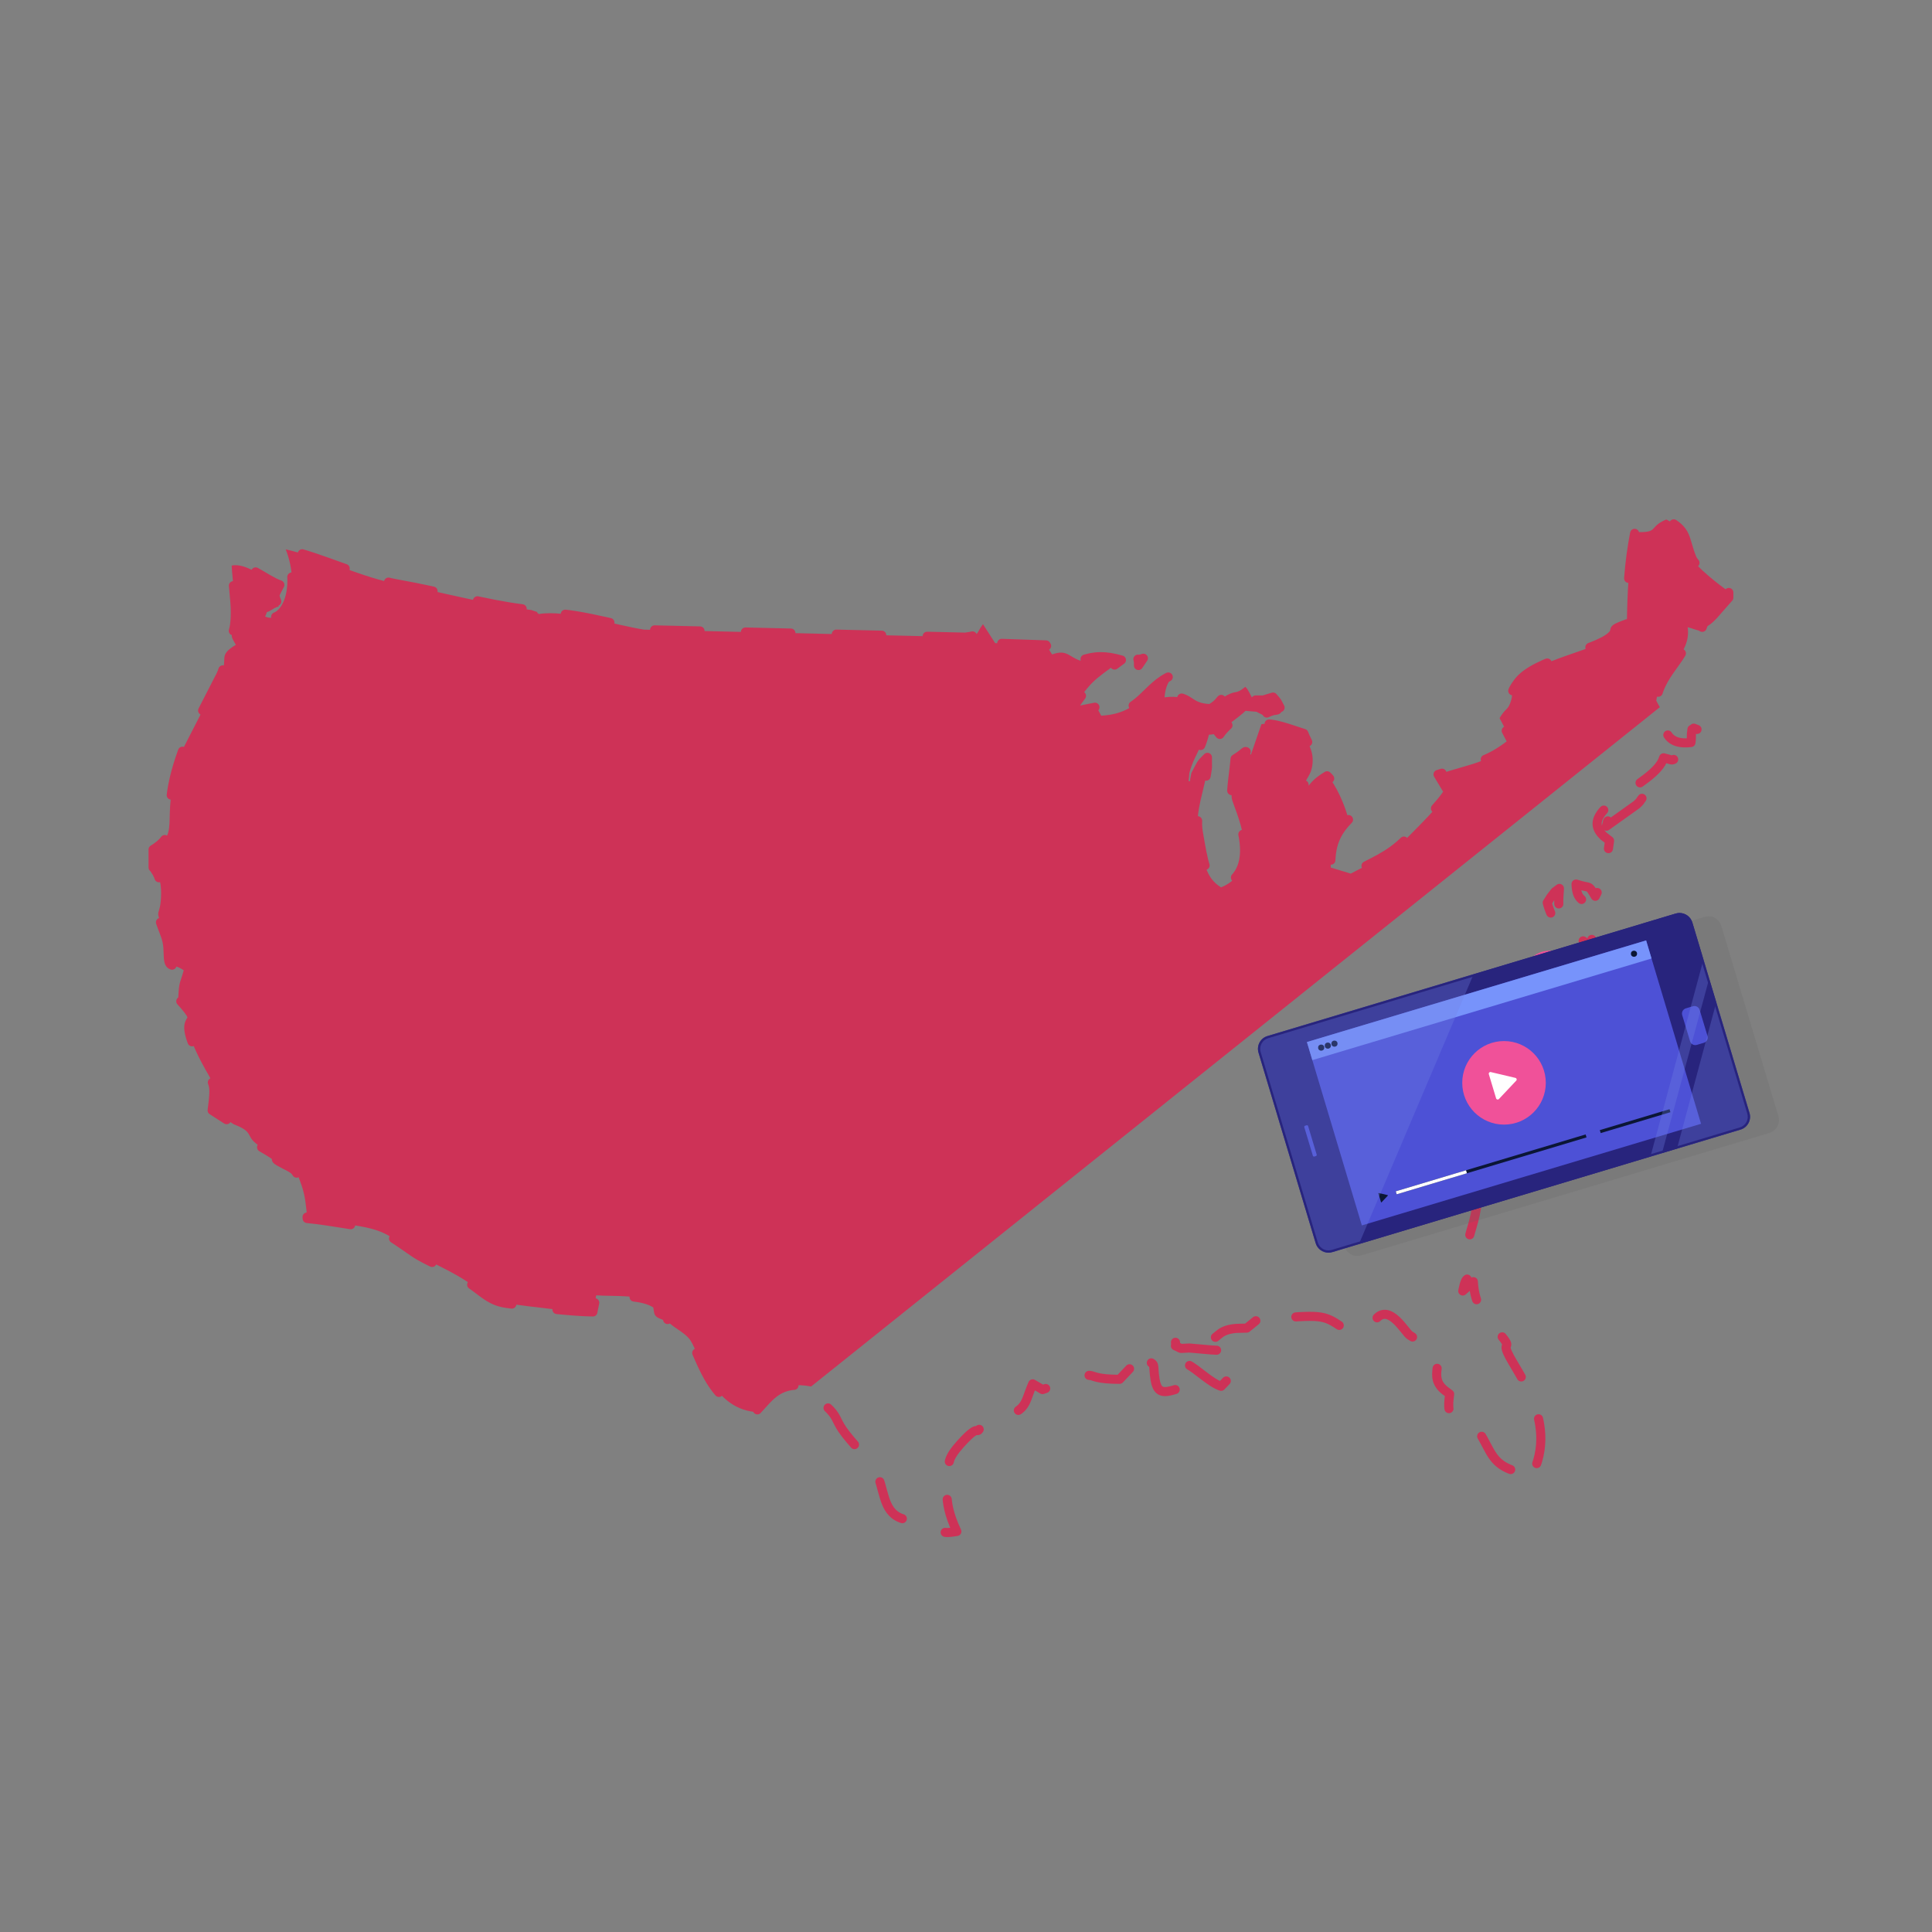 <svg id="emCMdn204c51" xmlns="http://www.w3.org/2000/svg" xmlns:xlink="http://www.w3.org/1999/xlink" viewBox="0 0 850.39 850.39" shape-rendering="geometricPrecision" text-rendering="geometricPrecision"><rect x="0" y="0" width="850.39" height="850.39" fill="#808080" stroke="none"/><style><![CDATA[#emCMdn204c56_ts {animation: emCMdn204c56_ts__ts 6000ms linear infinite normal forwards}@keyframes emCMdn204c56_ts__ts { 0% {transform: translate(414.17px,451.6px) scale(1,1)} 16.667% {transform: translate(414.17px,451.6px) scale(0.908,0.908)} 33.333% {transform: translate(414.17px,451.6px) scale(1,1);animation-timing-function: cubic-bezier(0.42,0,1,1)} 50% {transform: translate(414.17px,451.6px) scale(0.908,0.908)} 66.667% {transform: translate(414.17px,451.6px) scale(1,1)} 83.333% {transform: translate(414.17px,451.6px) scale(0.908,0.908);animation-timing-function: cubic-bezier(0,0,0.58,1)} 100% {transform: translate(414.17px,451.6px) scale(1,1)}} #emCMdn204c57 {animation: emCMdn204c57_s_do 6000ms linear infinite normal forwards}@keyframes emCMdn204c57_s_do { 0% {stroke-dashoffset: 0} 100% {stroke-dashoffset: 400}} #emCMdn204c510_to {animation: emCMdn204c510_to__to 6000ms linear infinite normal forwards}@keyframes emCMdn204c510_to__to { 0% {transform: translate(650.885px,458.23px)} 8.333% {transform: translate(650.885px,458.23px)} 16.667% {transform: translate(650.885px,305.219px)} 55% {transform: translate(650.885px,262.814px)} 60% {transform: translate(650.885px,232.451px)} 100% {transform: translate(650.885px,232.451px)}} #emCMdn204c510 {animation: emCMdn204c510_c_o 6000ms linear infinite normal forwards}@keyframes emCMdn204c510_c_o { 0% {opacity: 1} 55% {opacity: 1} 60% {opacity: 0} 100% {opacity: 0}} #emCMdn204c513_to {animation: emCMdn204c513_to__to 6000ms linear infinite normal forwards}@keyframes emCMdn204c513_to__to { 0% {transform: translate(621.215px,466.621px)} 8.333% {transform: translate(621.215px,466.621px);animation-timing-function: cubic-bezier(0.42,0,1,1)} 13.333% {transform: translate(621.215px,400.605px);animation-timing-function: cubic-bezier(0.42,0,1,1)} 60% {transform: translate(621.215px,357.94px);animation-timing-function: cubic-bezier(0.42,0,1,1)} 70% {transform: translate(621.215px,295.29px)} 100% {transform: translate(621.215px,295.29px)}} #emCMdn204c513 {animation: emCMdn204c513_c_o 6000ms linear infinite normal forwards}@keyframes emCMdn204c513_c_o { 0% {opacity: 1} 60% {opacity: 1} 70% {opacity: 0} 100% {opacity: 0}} #emCMdn204c516_to {animation: emCMdn204c516_to__to 6000ms linear infinite normal forwards}@keyframes emCMdn204c516_to__to { 0% {transform: translate(702.424px,443.815px)} 8.333% {transform: translate(702.424px,443.815px);animation-timing-function: cubic-bezier(0.42,0,1,1)} 16.667% {transform: translate(702.424px,375.244px);animation-timing-function: cubic-bezier(0.42,0,1,1)} 50% {transform: translate(702.424px,350.418px);animation-timing-function: cubic-bezier(0.42,0,1,1)} 60% {transform: translate(702.424px,322.555px)} 100% {transform: translate(702.424px,322.555px)}} #emCMdn204c516 {animation: emCMdn204c516_c_o 6000ms linear infinite normal forwards}@keyframes emCMdn204c516_c_o { 0% {opacity: 1} 50% {opacity: 1;animation-timing-function: cubic-bezier(0.42,0,1,1)} 60% {opacity: 0} 100% {opacity: 0}} #emCMdn204c519_tr {animation: emCMdn204c519_tr__tr 6000ms linear infinite normal forwards}@keyframes emCMdn204c519_tr__tr { 0% {transform: translate(675.53px,486.59px) rotate(0deg)} 8.5% {transform: translate(675.53px,486.59px) rotate(0deg)} 10.167% {transform: translate(675.53px,486.59px) rotate(10.557deg)} 11.833% {transform: translate(675.53px,486.59px) rotate(-10.879deg)} 13.5% {transform: translate(675.53px,486.59px) rotate(0deg)} 15.167% {transform: translate(675.53px,486.59px) rotate(10.557deg)} 16.833% {transform: translate(675.53px,486.59px) rotate(0deg)} 100% {transform: translate(675.53px,486.59px) rotate(0deg)}} #emCMdn204c519_ts {animation: emCMdn204c519_ts__ts 6000ms linear infinite normal forwards}@keyframes emCMdn204c519_ts__ts { 0% {transform: scale(1,1)} 8.5% {transform: scale(1,1)} 13.333% {transform: scale(1.234,1.234)} 18.333% {transform: scale(1,1)} 100% {transform: scale(1,1)}}]]></style><defs><path id="emCMdn204c52" d="M766.12,497.21L586.44,551.13C583.33,552.06,580.05,550.3,579.12,547.19L553.97,463.36C553.04,460.25,554.8,456.97,557.91,456.04L737.59,402.12C740.7,401.19,743.98,402.95,744.91,406.06L770.06,489.89C770.99,492.99,769.23,496.27,766.12,497.21Z"/></defs><g id="emCMdn204c53" display="none"><path id="emCMdn204c54" d="M501.1,292.93L503.26,289.73C499.53,291.16,501.29,288.35,501.1,292.93Z" transform="matrix(1 0 0 1 0 0)" fill="rgb(206,50,87)" stroke="none" stroke-width="1"/><path id="emCMdn204c55" d="M121.67,267.5C120.57,270.8,123.83,267.12,122.45,267.09C122.16,267.17,121.79,267.14,121.67,267.5Z" fill="rgb(206,50,87)" stroke="none" stroke-width="1"/></g><g id="emCMdn204c56_ts" transform="translate(414.17,451.6) scale(1,1)"><g id="emCMdn204c56" transform="translate(-414.17,-451.6)"><path id="emCMdn204c57" d="M503.27,289.73C499.53,291.16,501.3,288.35,501.11,292.93L503.27,289.73L503.27,289.73ZM707.09,363.66L720.41,354.16C722.39,352.24,721.33,353.26,722.96,351.09C713.09,353.81,709.19,353.78,707.09,363.66L707.09,363.66ZM688.08,431.65L692.26,431.88L690.02,428.53C689.92,428.29,689.84,427.62,689.83,427.79C689.83,427.89,691.67,425.02,686.67,422.42C686.97,422.15,687.46,421.35,687.57,421.61C687.67,421.86,688.24,420.94,688.37,420.75C689.46,419.14,688.98,420.33,689.94,417.83C684.92,413.01,687.35,414.72,686.74,411.61C685.64,406.08,682.8,404.32,681.03,397.33C681.39,396.84,682.44,395.07,682.55,394.92C685.56,391.12,683.49,393.38,686.4,391.05C685.47,403.32,686.51,401.64,693.14,410.09C696.52,414.4,693.3,411.38,697.66,414.74L696.85,423.18C701.1,417.36,701.87,408.31,700.81,399.33C696.29,395.78,693.94,395.9,693.72,389.12C700.33,391.33,698.88,388.94,702.19,394.51C705.66,388.15,707.31,378.9,708.46,370.04L705.82,368C692.78,355.72,728.77,345.9,732.25,333.55C738.13,334.86,734.42,336.3,744.29,326.82C748.52,325.07,747.1,326.1,748.86,321.8L745.53,320.5C744.17,322.71,745.1,319.01,744.49,323.02C744.45,323.27,744.58,325.3,744.29,326.83C730.87,328.44,732.82,317.25,731.87,313.47C731.83,313.33,729.71,309.89,729.03,308.4C731.1,294.45,744.67,288.39,742.84,276.06C746.73,277.19,744.37,276.64,748.69,277.82C750.63,271.92,749.38,275.86,754.13,270.84L759.3,264.94C759.52,264.69,759.94,264.22,760.12,264.01C760.31,263.8,760.68,263.38,760.96,263.07L760.96,260.33C757.08,257.92,746.04,248.98,744.78,245.84C741.08,236.65,743.1,233.71,733.44,228.64C725.23,232.12,730.67,234.59,719.6,234.18C716.86,248.28,716.31,259.71,716.08,274.59C707.69,277.6,712.69,276.78,709.31,279.94C702.26,286.54,675.63,290.19,668.13,300.34C664.01,305.91,666.56,304.65,664.76,309.4C663.47,312.8,662.75,311.54,660.05,316.08L665.72,326.87C654.52,335.89,648.09,335.94,632.97,340.87L637.52,348.45C635.09,353.23,623.33,364.8,618.65,369.52C611.3,376.95,604.07,379.41,594.56,384.53L585.75,381.86C585.56,372.25,587.81,366.65,593.56,360.78C592.25,354.93,587.81,344.71,584.14,341.47C575.89,346.5,579.48,347.48,573.17,349.74C573.65,342.47,577.13,342.57,577.73,336.04C578.27,330.22,575.38,326.75,573.89,322.83C568.21,321.11,560.57,317.84,555.23,318.75L550.61,332.14C546.84,330.04,549.87,330.19,543.62,334.05C543.33,338.45,541.72,347.85,542.17,351.38C542.64,355.09,557.29,382.48,537.46,390.59C530.56,386.3,529.78,379.65,527.46,366.41C525.82,357.07,530.55,346.81,531.47,337.76L531.46,333.35C528.17,336.6,528.96,335.95,526.29,340.94L525.73,343.95C522.58,342.64,523.01,346.39,523.54,340.15C525.59,332.45,528.6,330.48,530.49,321.51C537.68,321.2,533.76,319.82,536.92,323.27C540.44,318.26,544.46,316.51,548.25,312.88L553.04,313.3L555.96,314.78C561.23,311.55,561.99,313.45,562.56,311.87C562.69,311.49,563.15,311.6,563.44,311.45C561.77,308.37,562.69,309.56,560.34,306.82L556.1,308.1L551.59,308.1C551.32,307.64,550.09,305.17,550.04,305.07C548.13,301.71,549.45,303.97,548.14,302.3C543.87,305.88,544.36,303.61,539.85,306.14C536.13,308.23,537.62,309.05,532.85,311.91C521.83,311.58,524.93,305.46,512.58,306.94C513.03,301.7,514.39,300.53,516,297.19C504.17,301.84,502.57,314.09,484.71,315.01L482.62,311.16L470.96,313.45C480.79,299.21,480.19,300.42,493.61,290.52C486.63,288.5,481.74,288.5,475.51,290.79C470.55,289.22,469.65,285.66,463.1,288.06L460.39,283.86L438.03,283.08L432.66,274.74C429.23,279.32,431.44,279.57,424.91,280.45L283.49,277.14C270.92,275.19,249.18,268.25,237.18,270.27C234.81,268.68,239.15,270.31,233.83,268.51C233.83,268.51,230.14,267.99,229.73,267.94C214.3,266.07,193.61,260.33,175.53,257.17C159.72,254.41,142.3,245.59,125.77,241.81C132.77,259.78,125.07,274.99,116.7,271.39C118.3,267.89,116.28,270.52,119.61,268.4C126.28,264.15,120.24,271.8,121.69,267.48C121.84,267.04,122.37,267.19,122.68,266.99C120.48,260.86,120.41,263.09,123.18,257.43C116.84,255.24,108.67,247.51,101.98,248.95C102.3,255.14,103.65,264.32,103.58,269.98C103.44,282.21,100,277.34,103.82,283.82C95.05,289.09,101.52,289.75,96.33,298.82L81.19,328.34C68.56,361.03,81.1,365.41,67.38,373.92L67.38,381.84C67.62,382.17,68.06,382.21,68.15,382.8C68.23,383.26,71.29,385.69,70.89,394.76C70.48,403.91,68.11,399.35,71.26,407.72C73.03,412.43,73.89,414.18,73.98,418.64C74.16,427.36,75.21,423.2,80.87,427.08C79.36,432.85,78.81,431.45,78.46,439.48C93.11,455.38,74.79,440.97,88.65,467.49C94.2,478.12,95.07,475.6,93.38,488.74L102.9,494.87C112.99,498.71,106.85,500.22,115.56,505.23C128.4,512.6,116.4,508,125.27,512.55C130.32,515.14,130.37,514.91,132.81,521.94C134.35,526.37,134.81,531.22,135.21,536.34C141.46,536.93,146.79,537.9,152.98,538.84C168.73,541.24,169.57,542.57,182.15,551.22C188.42,555.54,198.16,558.63,208.74,566.26C213.45,569.66,216.52,572.82,223.02,573.71C233.75,575.18,250.38,577.32,260.96,577.47L262.44,570.15C270.39,570.74,283.14,569.52,289.37,574.32C290.32,579.06,288.93,577.41,293.96,579.72C292.79,582.92,299.37,584.81,303.17,588.99C307.97,594.27,312.08,619.63,332.5,621.51C339.32,614.24,343.1,607.4,357.76,610.42C360.46,616.55,359.44,614.98,363.94,619.17C368.52,623.44,367.75,624.74,370.8,629.25C374.3,634.41,383.54,643.78,385.23,647.01C389.49,655.16,388.25,665,396.51,668.23C400.29,669.7,405.05,669.83,409.1,671.09C416.87,673.51,412.62,675.5,421.17,674.09C413.75,658.34,419.11,655.06,414.43,648.94C424.49,645.82,411.45,648.17,422.61,635.74C432.88,624.3,428.56,634.19,432.68,626.1C453.17,621.41,450.09,619.31,454.56,609.11L458.89,611.64C489.29,600.99,472.35,607.1,492.8,607.12L497.25,602.41L506.29,605.54L504.04,598.58C509.27,600.96,507.19,599.68,508.43,607.31C509.91,616.44,515.76,611.18,525.63,609.43C523.51,599.74,522.5,607.61,522.48,600.36C527.23,602.86,532.55,608.51,537.49,610.2L540.13,607.45L532.61,601.54C534.8,595.42,533.41,600.25,537.08,594.94C534.76,593.94,537.7,594.53,533.28,594.2L523.49,593.34C518.14,593.54,520.87,593.86,517.37,592.38C518.03,590.42,515.19,588.33,522.24,587.87C525.21,587.68,526.25,589.78,529.9,589.94C536.91,590.25,534.6,585.56,543.98,584.71L548.78,584.58L552.81,581.31C563.12,587.82,561.85,581.69,565.22,580C584.55,578.53,583.41,579.43,594.51,586.74C597.1,586.28,598.73,586.22,601.13,584.85C603.86,583.29,601.14,585.18,603.62,582.81L605.94,580.24C611.78,574.08,618.36,586.2,620.47,587.69C624.79,590.75,626.5,589.39,630.69,592.83C636.4,599.51,628.12,605.78,636.02,612.06C636.28,612.26,636.81,612.64,637.03,612.81C637.26,612.99,637.74,613.32,638.07,613.6C635.73,630.32,644.42,619.86,651.3,630.76C656.45,638.91,656.61,644.58,667.52,647.72C667.18,649.91,666.96,651.15,666.95,651.52L673.94,649.98C687.46,624.69,664.74,601.35,662.98,593.71C662.38,591.12,665.7,593.36,658.39,585.12C653.23,579.31,649.04,574.18,648.51,564.13L643.85,568.25C645.5,559.76,646.35,565.61,646.73,559.65C646.95,556.09,645.01,554.67,645.73,549.23C646.63,542.42,649.47,537.44,650.21,528.83C662.01,520.08,667.38,512.06,673.65,498.55C678.08,488.99,677.03,496.21,683.54,489.89C690.99,482.35,678.73,485.72,696.59,473.67C702.36,469.77,700.35,472.83,701.07,467.09C696.66,468.94,698.29,469.29,693.43,469.96C695.74,467.81,695.71,468.27,697.1,464.45L695.67,461.25C694.76,456.54,700.47,459.98,703.64,457.7C707.24,455.1,706.57,450.74,705.62,447.15C701.66,450.17,697.2,450.1,691.99,451.46L691.69,447.13L699.42,444.76C701.26,440.82,701.05,448.11,700.38,439.36C699.89,433.11,697.1,433.79,693.19,433.08L689.21,432.22C688.89,432.13,688.44,431.84,688.08,431.65L688.08,431.65Z" fill="none" stroke="rgb(206,50,87)" stroke-width="4" stroke-linecap="round" stroke-linejoin="round" stroke-dasharray="20"/><path id="emCMdn204c58" d="M303.14,588.99C307.94,594.27,312.05,619.63,332.47,621.51C339.18,614.36,342.95,607.63,357.02,610.28L730.6,311.27C730.01,310.25,729.36,309.11,729.03,308.4C731.1,294.45,744.67,288.39,742.84,276.06C746.73,277.19,744.37,276.64,748.69,277.82C750.63,271.92,749.38,275.86,754.13,270.84L759.3,264.94C759.52,264.69,759.94,264.22,760.12,264.01C760.31,263.8,760.68,263.38,760.96,263.07L760.96,260.33C757.08,257.92,746.04,248.98,744.78,245.84C741.08,236.65,743.1,233.71,733.44,228.64C725.23,232.12,730.67,234.59,719.6,234.18C716.86,248.28,716.31,259.71,716.08,274.59C707.69,277.6,712.69,276.78,709.31,279.94C702.26,286.54,675.63,290.19,668.13,300.34C664.01,305.91,666.56,304.65,664.76,309.4C663.47,312.8,662.75,311.54,660.05,316.08L665.72,326.87C654.52,335.89,648.09,335.94,632.97,340.87L637.52,348.45C635.09,353.23,623.33,364.8,618.65,369.52C611.3,376.95,604.07,379.41,594.56,384.53L585.75,381.86C585.56,372.25,587.81,366.65,593.56,360.78C592.25,354.93,587.81,344.71,584.14,341.47C575.89,346.5,579.48,347.48,573.17,349.74C573.65,342.47,577.13,342.57,577.73,336.04C578.27,330.22,575.38,326.75,573.89,322.83C568.21,321.11,560.57,317.84,555.23,318.75L550.61,332.14C546.84,330.04,549.87,330.19,543.62,334.05C543.33,338.45,541.72,347.85,542.17,351.38C542.64,355.09,557.29,382.48,537.46,390.59C530.56,386.3,529.78,379.65,527.46,366.41C525.82,357.07,530.55,346.81,531.47,337.76L531.46,333.35C528.17,336.6,528.96,335.95,526.29,340.94L525.73,343.95C522.58,342.64,523.01,346.39,523.54,340.15C525.59,332.45,528.6,330.48,530.49,321.51C537.68,321.2,533.76,319.82,536.92,323.27C540.44,318.26,544.46,316.51,548.25,312.88L553.04,313.29L555.96,314.77C561.23,311.54,561.99,313.44,562.56,311.86C562.69,311.48,563.15,311.59,563.44,311.45C561.77,308.37,562.69,309.56,560.34,306.82L556.1,308.1L551.59,308.1C551.32,307.64,550.09,305.17,550.04,305.07C548.13,301.71,549.45,303.97,548.14,302.3C543.87,305.88,544.36,303.61,539.85,306.14C536.13,308.23,537.62,309.05,532.85,311.91C521.83,311.58,524.93,305.46,512.58,306.94C513.03,301.7,514.39,300.53,516,297.19C504.17,301.84,502.57,314.09,484.71,315.01L482.62,311.16L470.96,313.45C480.79,299.21,480.19,300.42,493.61,290.52C486.63,288.5,481.74,288.5,475.51,290.79C470.55,289.22,469.65,285.66,463.1,288.06L460.39,283.86L438.03,283.08L432.66,274.74C429.23,279.32,431.44,279.57,424.91,280.45L283.49,277.14C270.92,275.19,249.18,268.25,237.18,270.27C234.81,268.68,239.15,270.31,233.83,268.51C233.83,268.51,230.14,267.99,229.73,267.94C214.3,266.07,193.61,260.33,175.53,257.17C159.72,254.41,142.3,245.59,125.77,241.81C132.77,259.78,125.07,274.99,116.7,271.39C118.3,267.89,116.28,270.52,119.61,268.4C121.18,267.4,122.05,267.06,122.47,267.07C122.54,267.05,122.61,267.03,122.67,266.99C120.47,260.86,120.4,263.09,123.17,257.43C116.83,255.24,108.66,247.51,101.97,248.95C102.29,255.14,103.64,264.32,103.57,269.98C103.43,282.21,99.99,277.34,103.81,283.82C95.04,289.09,101.51,289.75,96.32,298.82L81.18,328.34C68.55,361.03,81.09,365.41,67.37,373.92L67.37,381.84C67.61,382.17,68.05,382.21,68.14,382.8C68.22,383.26,71.28,385.69,70.88,394.76C70.47,403.91,68.1,399.35,71.25,407.72C73.02,412.43,73.88,414.18,73.97,418.64C74.15,427.36,75.2,423.2,80.86,427.08C79.35,432.85,78.8,431.45,78.45,439.48C93.1,455.38,74.78,440.97,88.64,467.49C94.19,478.12,95.06,475.6,93.37,488.74L102.89,494.87C112.98,498.71,106.84,500.22,115.55,505.23C128.39,512.6,116.39,508,125.26,512.55C130.31,515.14,130.36,514.91,132.8,521.94C134.34,526.37,134.8,531.22,135.2,536.34C141.45,536.93,146.78,537.9,152.97,538.84C168.72,541.24,169.56,542.57,182.14,551.22C188.41,555.54,198.15,558.63,208.73,566.26C213.44,569.66,216.51,572.82,223.01,573.71C233.74,575.18,250.37,577.32,260.95,577.47L262.43,570.15C270.38,570.74,283.13,569.52,289.36,574.32C290.31,579.06,288.92,577.41,293.95,579.72C292.76,582.92,299.34,584.81,303.14,588.99Z" fill="rgb(206,50,87)" stroke="none" stroke-width="1"/></g></g><g id="emCMdn204c59"><g id="emCMdn204c510_to" transform="translate(650.885,458.23)"><g id="emCMdn204c510" transform="translate(-650.885,-305.219)"><rect id="emCMdn204c511" width="16.2" height="12.21" rx="0" ry="0" transform="matrix(1 0 0 1 643.85 297.19)" fill="rgb(255,255,255)" stroke="none" stroke-width="0"/><path id="emCMdn204c512" d="M658.86,295.29L642.9,295.29C640.42,295.29,638.41,297.3,638.41,299.78L638.41,307.37C638.41,309.85,640.42,311.86,642.9,311.86L652.9,311.86L655.15,315.15L657.01,311.86L658.87,311.86C661.35,311.86,663.36,309.85,663.36,307.37L663.36,299.78C663.35,297.3,661.34,295.29,658.86,295.29ZM654.62,304.95C654.05,305.63,653.24,306.33,652.3,307.13C651.98,307.4,651.61,307.71,651.24,308.05C651.14,308.14,651.01,308.19,650.88,308.19C650.75,308.19,650.62,308.14,650.52,308.05C650.14,307.72,649.78,307.41,649.46,307.13C648.52,306.33,647.71,305.64,647.14,304.95C646.51,304.19,646.21,303.46,646.21,302.67C646.21,301.9,646.47,301.19,646.95,300.68C647.43,300.16,648.1,299.87,648.82,299.87C649.36,299.87,649.85,300.04,650.29,300.38C650.51,300.55,650.71,300.76,650.88,301C651.06,300.76,651.25,300.55,651.47,300.38C651.9,300.04,652.4,299.87,652.94,299.87C653.66,299.87,654.33,300.16,654.81,300.68C655.29,301.2,655.55,301.91,655.55,302.67C655.55,303.46,655.25,304.18,654.62,304.95Z" fill="rgb(240,81,153)" stroke="none" stroke-width="1"/></g></g><g id="emCMdn204c513_to" transform="translate(621.215,466.621)"><g id="emCMdn204c513" transform="translate(-621.215,-400.605)"><rect id="emCMdn204c514" width="36.197" height="21.954" rx="0" ry="0" transform="matrix(1 0 0 1 603.117 387.063)" fill="rgb(255,255,255)" stroke="none" stroke-width="0"/><path id="emCMdn204c515" d="M635.54,382.76L606.88,382.76C602.42,382.76,598.81,386.37,598.81,390.83L598.81,404.47C598.81,408.93,602.42,412.54,606.88,412.54L624.83,412.54L628.87,418.45L632.21,412.54L635.55,412.54C640.01,412.54,643.62,408.93,643.62,404.47L643.62,390.83C643.61,386.38,640,382.76,635.54,382.76ZM627.93,400.1C626.91,401.33,625.45,402.57,623.76,404.01C623.18,404.5,622.53,405.06,621.85,405.65C621.67,405.81,621.44,405.89,621.2,405.89C620.96,405.89,620.73,405.8,620.55,405.65C619.87,405.06,619.22,404.5,618.64,404.01C616.95,402.57,615.49,401.33,614.47,400.1C613.33,398.73,612.81,397.43,612.81,396.01C612.81,394.63,613.28,393.36,614.14,392.43C615.01,391.49,616.2,390.97,617.5,390.97C618.47,390.97,619.36,391.28,620.14,391.88C620.53,392.18,620.89,392.56,621.21,392.99C621.52,392.55,621.88,392.18,622.28,391.88C623.06,391.28,623.95,390.97,624.92,390.97C626.22,390.97,627.41,391.49,628.28,392.43C629.14,393.36,629.61,394.63,629.61,396.01C629.6,397.43,629.07,398.73,627.93,400.1Z" fill="rgb(240,81,153)" stroke="none" stroke-width="1"/></g></g><g id="emCMdn204c516_to" transform="translate(702.424,443.815)"><g id="emCMdn204c516" transform="translate(-702.424,-375.244)"><rect id="emCMdn204c517" width="37.642" height="34.96" rx="0" ry="0" transform="matrix(1 0 0 1 688.08 354.16)" fill="rgb(240,240,241)" stroke="none" stroke-width="0"/><path id="emCMdn204c518" d="M722.79,349.88L682.05,349.88C675.71,349.88,670.58,355.02,670.58,361.35L670.58,380.73C670.58,387.07,675.72,392.2,682.05,392.2L707.56,392.2L713.3,400.61L718.05,392.2L722.8,392.2C729.14,392.2,734.27,387.06,734.27,380.73L734.27,361.35C734.26,355.01,729.12,349.88,722.79,349.88ZM711.97,374.52C710.53,376.26,708.45,378.03,706.05,380.08C705.23,380.78,704.3,381.57,703.33,382.42C703.08,382.64,702.75,382.77,702.41,382.77C702.07,382.77,701.74,382.65,701.49,382.42C700.52,381.58,699.59,380.78,698.77,380.08C696.37,378.03,694.29,376.26,692.85,374.52C691.24,372.57,690.48,370.73,690.48,368.71C690.48,366.75,691.15,364.94,692.37,363.62C693.6,362.28,695.3,361.54,697.14,361.54C698.52,361.54,699.78,361.98,700.89,362.83C701.45,363.26,701.96,363.79,702.41,364.41C702.86,363.79,703.36,363.26,703.92,362.83C705.03,361.97,706.29,361.54,707.67,361.54C709.51,361.54,711.21,362.28,712.44,363.62C713.66,364.94,714.33,366.75,714.33,368.71C714.34,370.73,713.59,372.58,711.97,374.52Z" fill="rgb(240,81,153)" stroke="none" stroke-width="1"/></g></g><g id="emCMdn204c519_tr" transform="translate(675.53,486.59) rotate(0)"><g id="emCMdn204c519_ts" transform="scale(1,1)"><g id="emCMdn204c519" transform="translate(-675.53,-486.59)"><g id="emCMdn204c520" opacity="0.19"><path id="emCMdn204c521" d="M778.84,498.66L599.16,552.58C596.05,553.51,592.77,551.75,591.84,548.64L566.69,464.81C565.76,461.7,567.52,458.42,570.63,457.49L750.31,403.57C753.42,402.64,756.7,404.4,757.63,407.51L782.78,491.34C783.71,494.44,781.95,497.72,778.84,498.66Z" fill="rgb(96,96,96)" stroke="none" stroke-width="1"/></g><g id="emCMdn204c522"><path id="emCMdn204c523" d="M584.74,550.88C582.38,550.88,580.26,549.3,579.59,547.04L554.44,463.21C554.03,461.83,554.17,460.38,554.86,459.11C555.54,457.84,556.68,456.92,558.05,456.51L737.73,402.59C738.24,402.44,738.76,402.36,739.28,402.36C741.64,402.36,743.76,403.94,744.43,406.2L769.58,490.03C770.43,492.87,768.81,495.88,765.97,496.73L586.29,550.65C585.78,550.8,585.26,550.88,584.74,550.88Z" transform="matrix(1 0 0 1 0 0)" fill="rgb(40,36,125)" stroke="none" stroke-width="1"/><path id="emCMdn204c524" d="M739.27,402.86L739.27,402.86C741.41,402.86,743.33,404.29,743.94,406.34L769.09,490.17C769.46,491.42,769.33,492.74,768.71,493.89C768.09,495.04,767.06,495.88,765.81,496.25L586.13,550.17C585.67,550.31,585.2,550.38,584.72,550.38C582.58,550.38,580.66,548.95,580.05,546.9L554.9,463.07C554.13,460.49,555.59,457.76,558.17,456.99L737.85,403.07C738.33,402.93,738.8,402.86,739.27,402.86M739.27,401.86C738.71,401.86,738.14,401.94,737.58,402.11L557.9,456.03C554.79,456.96,553.02,460.24,553.96,463.35L579.11,547.18C579.87,549.73,582.21,551.37,584.74,551.37C585.3,551.37,585.87,551.29,586.43,551.12L766.11,497.2C769.22,496.27,770.99,492.99,770.05,489.88L744.9,406.05C744.14,403.51,741.8,401.86,739.27,401.86L739.27,401.86Z" fill="rgb(40,36,125)" stroke="none" stroke-width="1"/></g><rect id="emCMdn204c525" width="155.85" height="84.25" rx="0" ry="0" transform="matrix(0.958 -0.287 0.287 0.958 575.252 458.666)" fill="rgb(77,81,214)" stroke="none" stroke-width="1"/><rect id="emCMdn204c526" width="155.85" height="8.31" rx="0" ry="0" transform="matrix(0.958 -0.287 0.287 0.958 575.255 458.662)" fill="rgb(119,147,251)" stroke="none" stroke-width="1"/><circle id="emCMdn204c527" r="1.35" transform="matrix(1 0 0 1 581.54 461.12)" fill="rgb(11,22,53)" stroke="none" stroke-width="1"/><circle id="emCMdn204c528" r="1.35" transform="matrix(1 0 0 1 584.46 460.24)" fill="rgb(11,22,53)" stroke="none" stroke-width="1"/><circle id="emCMdn204c529" r="1.35" transform="matrix(1 0 0 1 587.38 459.37)" fill="rgb(11,22,53)" stroke="none" stroke-width="1"/><circle id="emCMdn204c530" r="1.35" transform="matrix(1 0 0 1 719.22 419.8)" fill="rgb(11,22,53)" stroke="none" stroke-width="1"/><circle id="emCMdn204c531" r="18.39" transform="matrix(1 0 0 1 662.01 476.62)" fill="rgb(240,81,153)" stroke="none" stroke-width="1"/><path id="emCMdn204c532" d="M667.04,474.45L656.18,471.88C655.64,471.75,655.16,472.26,655.32,472.79L658.53,483.47C658.69,484,659.37,484.16,659.75,483.76L667.4,475.64C667.78,475.25,667.58,474.58,667.04,474.45Z" fill="rgb(255,255,255)" stroke="none" stroke-width="1"/><path id="emCMdn204c533" d="M610.81,526.04L606.86,525.11C606.76,525.09,606.67,525.18,606.7,525.28L607.87,529.17C607.9,529.27,608.02,529.3,608.09,529.22L610.87,526.27C610.94,526.18,610.91,526.06,610.81,526.04Z" fill="rgb(11,22,53)" stroke="none" stroke-width="1"/><rect id="emCMdn204c534" width="87.22" height="1.37" rx="0" ry="0" transform="matrix(0.958 -0.287 0.287 0.958 614.373 524.365)" fill="rgb(11,22,53)" stroke="none" stroke-width="1"/><rect id="emCMdn204c535" width="32.04" height="1.37" rx="0" ry="0" transform="matrix(0.958 -0.287 0.287 0.958 704.17 497.425)" fill="rgb(11,22,53)" stroke="none" stroke-width="1"/><rect id="emCMdn204c536" width="32.27" height="1.37" rx="0" ry="0" transform="matrix(0.958 -0.287 0.287 0.958 614.375 524.368)" fill="rgb(255,255,255)" stroke="none" stroke-width="1"/><path id="emCMdn204c537" d="M749.98,458.99L746.87,459.92C745.61,460.3,744.28,459.58,743.9,458.32L740.44,446.81C740.06,445.55,740.78,444.22,742.04,443.84L745.15,442.91C746.41,442.53,747.74,443.25,748.12,444.51L751.58,456.02C751.96,457.28,751.24,458.61,749.98,458.99Z" fill="rgb(77,81,214)" stroke="none" stroke-width="1"/><path id="emCMdn204c538" d="M579.2,508.86L578.52,509.06C578.24,509.14,577.95,508.99,577.87,508.71L574.1,496.15C574.02,495.87,574.17,495.58,574.45,495.5L575.13,495.3C575.41,495.22,575.7,495.37,575.78,495.65L579.55,508.21C579.63,508.48,579.47,508.77,579.2,508.86Z" transform="matrix(1 0 0 1 0 0)" fill="rgb(77,81,214)" stroke="none" stroke-width="1"/><g id="emCMdn204c539"><g id="emCMdn204c540" clip-path="url(#emCMdn204c544)"><polyline id="emCMdn204c541" points="650.76,423.76 587.06,573.7 549.75,449.36 649.46,419.44" opacity="0.3" fill="rgb(116,132,229)" stroke="none" stroke-width="1"/><polygon id="emCMdn204c542" points="756.34,398.04 709.05,573.84 713.28,575.14 760.7,399.72" opacity="0.3" fill="rgb(116,132,229)" stroke="none" stroke-width="1"/><polygon id="emCMdn204c543" points="758.35,430.38 731.49,530.36 801.31,509.41 768.42,425.48" opacity="0.3" fill="rgb(116,132,229)" stroke="none" stroke-width="1"/><clipPath id="emCMdn204c544"><use id="emCMdn204c545" xlink:href="#emCMdn204c52" fill="rgb(0,0,0)" stroke="none" stroke-width="1"/></clipPath></g></g><g id="emCMdn204c546"><path id="emCMdn204c547" d="M739.27,402.86L739.27,402.86C741.41,402.86,743.33,404.29,743.94,406.34L769.09,490.17C769.46,491.42,769.33,492.74,768.71,493.89C768.09,495.04,767.06,495.88,765.81,496.25L586.13,550.17C585.67,550.31,585.2,550.38,584.72,550.38C582.58,550.38,580.66,548.95,580.05,546.9L554.9,463.07C554.13,460.49,555.59,457.76,558.17,456.99L737.85,403.07C738.33,402.93,738.8,402.86,739.27,402.86M739.27,401.86C738.71,401.86,738.14,401.94,737.58,402.11L557.9,456.03C554.79,456.96,553.02,460.24,553.96,463.35L579.11,547.18C579.87,549.73,582.21,551.37,584.74,551.37C585.3,551.37,585.87,551.29,586.43,551.12L766.11,497.2C769.22,496.27,770.99,492.99,770.05,489.88L744.9,406.05C744.14,403.51,741.8,401.86,739.27,401.86L739.27,401.86Z" fill="rgb(40,36,125)" stroke="none" stroke-width="1"/></g></g></g></g></g></svg>